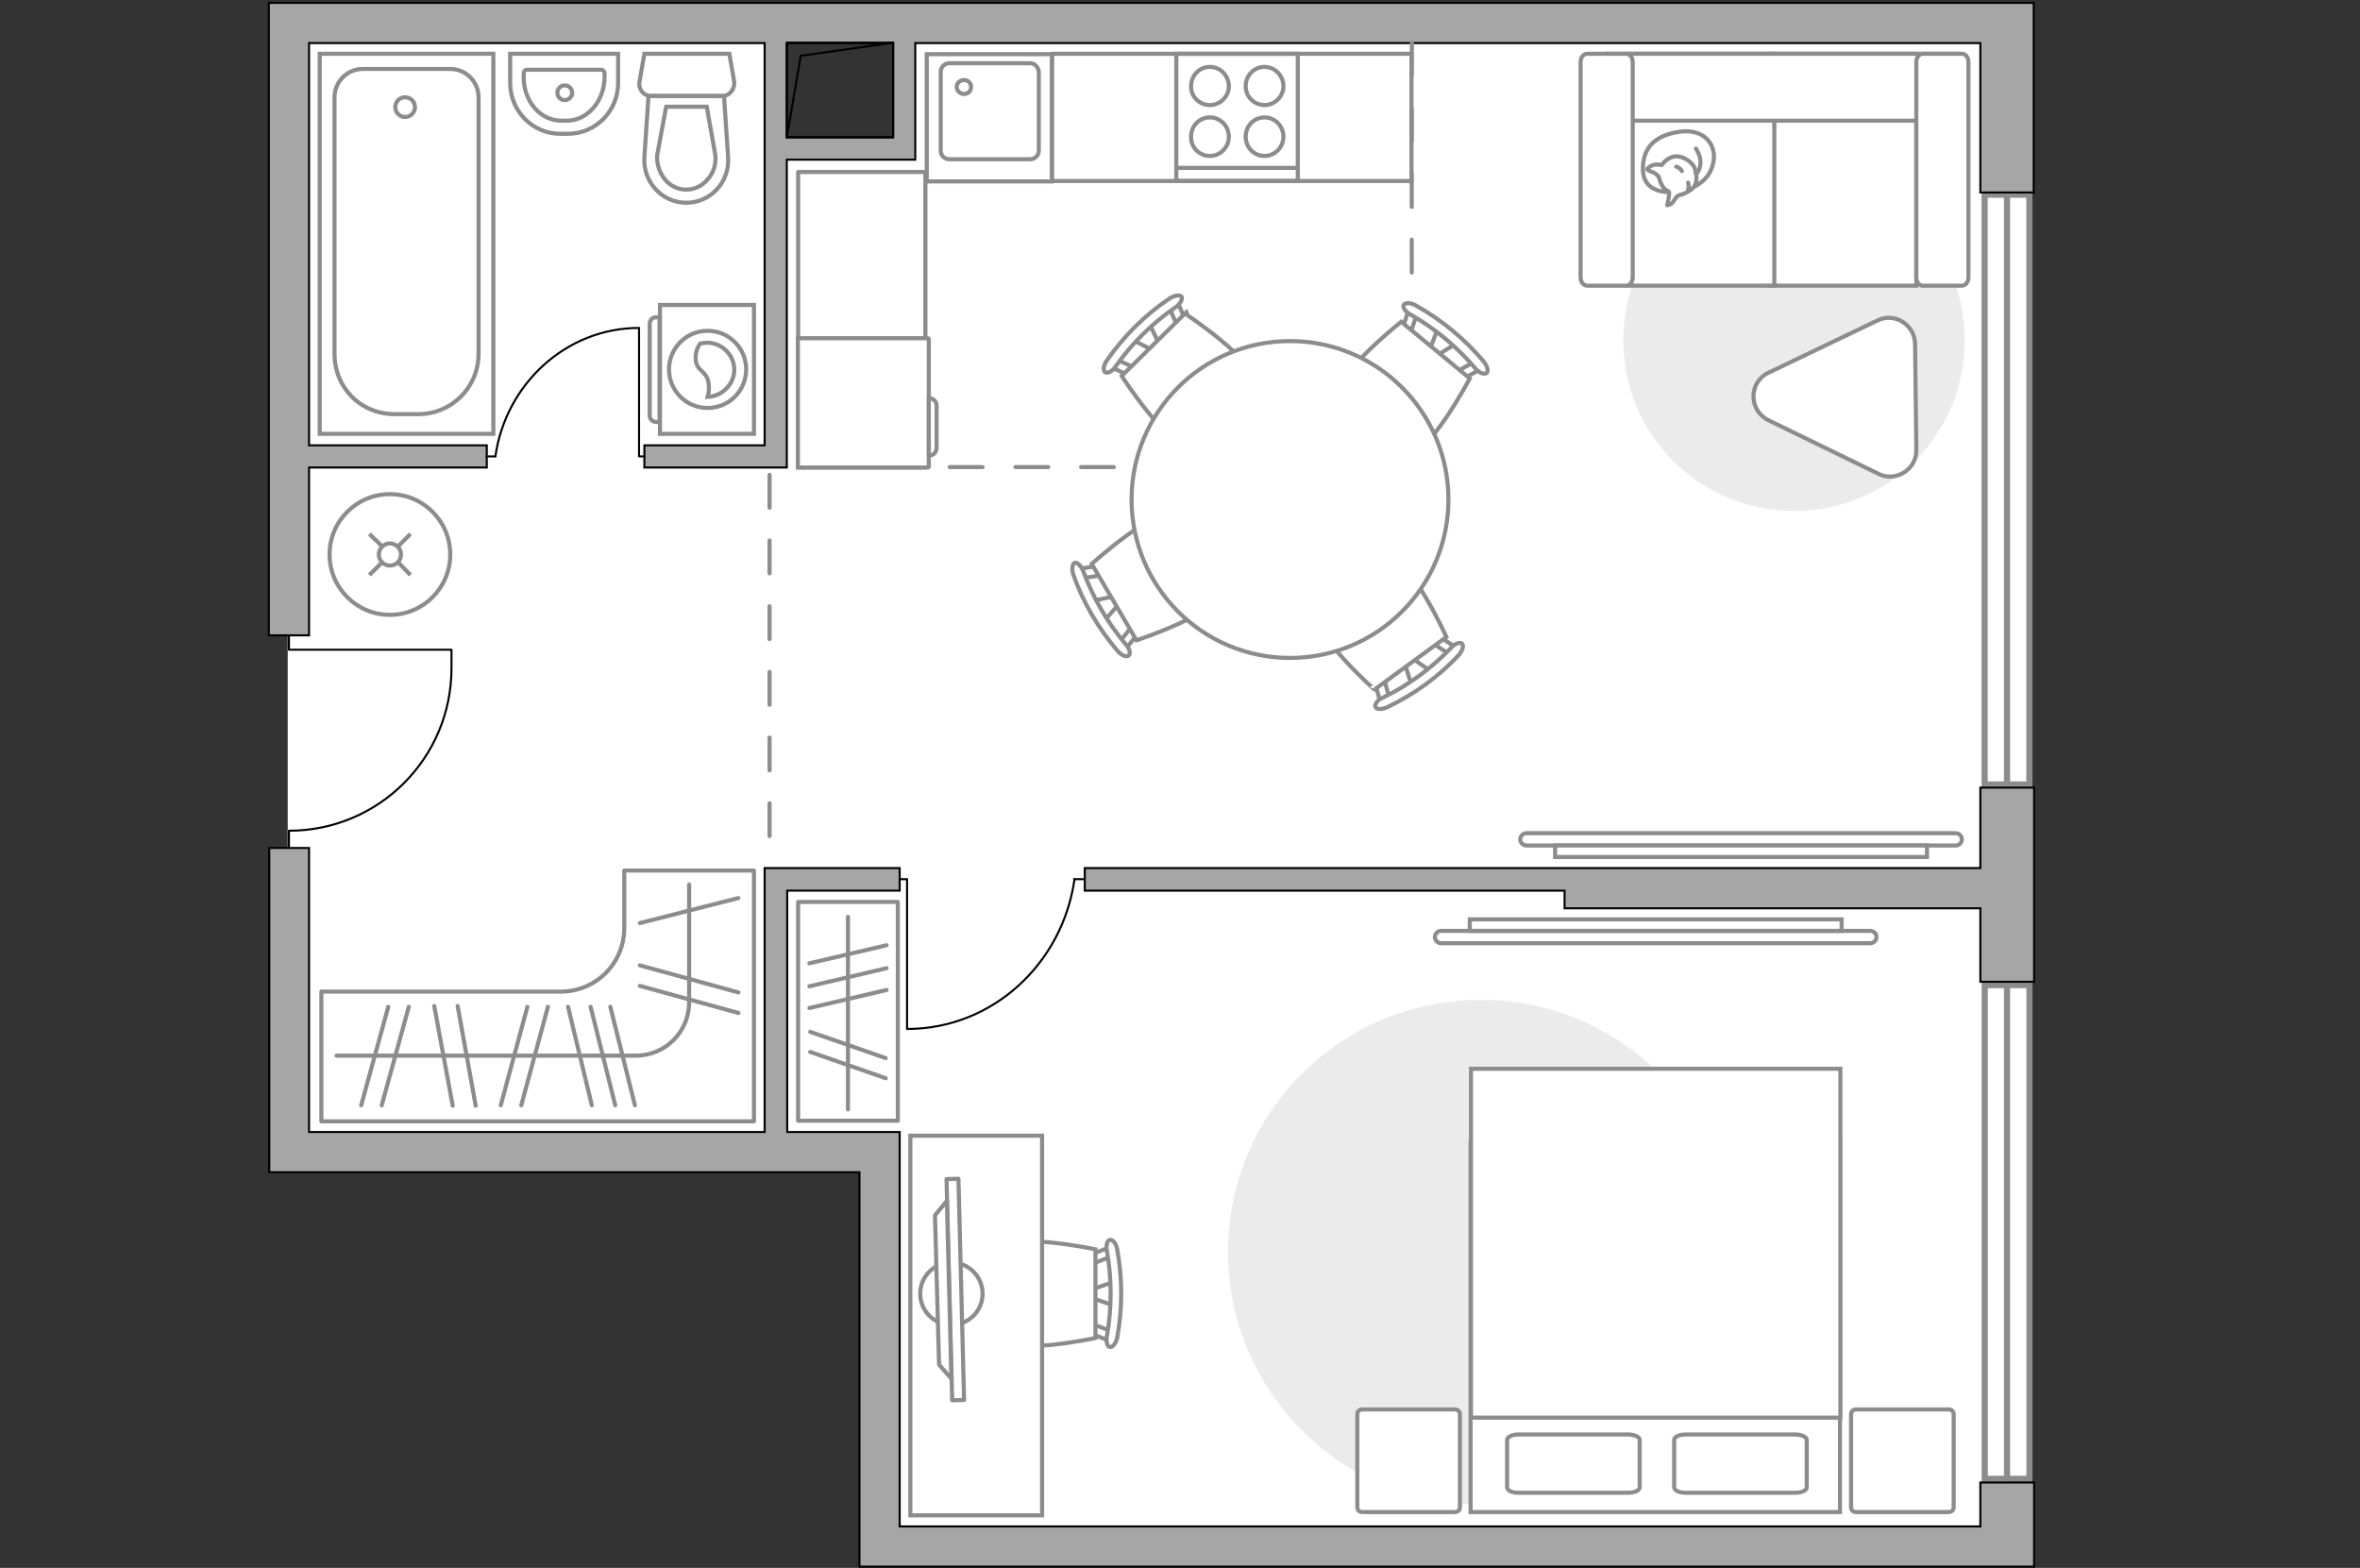 <?xml version="1.0" encoding="utf-8"?>
<!-- Generator: Adobe Illustrator 27.2.0, SVG Export Plug-In . SVG Version: 6.00 Build 0)  -->
<svg version="1.1" xmlns="http://www.w3.org/2000/svg" xmlns:xlink="http://www.w3.org/1999/xlink" x="0px" y="0px"
	 viewBox="0 0 575 382" style="enable-background:new 0 0 575 382;" xml:space="preserve">
<rect x="0" y="0" width="575" height="382" fill="#333333" stroke="none"/>
<style type="text/css">
	.st0{fill:#FFFFFF;}
	.st1{fill:#FFFFFF;stroke:#8C8C8C;stroke-width:1.5;stroke-linecap:round;stroke-miterlimit:10;}
	.st2{fill:none;stroke:#000000;stroke-width:0.5;stroke-linecap:round;stroke-linejoin:round;stroke-miterlimit:10;}
	.st3{fill:#A6A6A6;stroke:#000000;stroke-width:0.5;stroke-miterlimit:10;}
	.st4{fill:none;stroke:#8C8C8C;stroke-linecap:round;stroke-linejoin:round;stroke-miterlimit:10;stroke-dasharray:8;}
	.st5{fill:#FFFFFF;stroke:#8C8C8C;stroke-miterlimit:10;}
	.st6{fill:#EBEBEB;}
	.st7{fill-rule:evenodd;clip-rule:evenodd;fill:#FFFFFF;fill-opacity:0.1;stroke:#8C8C8C;stroke-miterlimit:10;}
	.st8{fill:none;stroke:#8C8C8C;stroke-linecap:round;stroke-linejoin:round;stroke-miterlimit:10;}
	.st9{fill:#FFFFFF;stroke:#8C8C8C;stroke-linecap:round;stroke-linejoin:round;stroke-miterlimit:10;}
</style>
<g id="bg_1_">
	<polygon class="st0" points="220.4,5.6 220.4,37.5 189.1,37.5 189.1,5.6 70.1,5.6 70.1,280.7 490.1,280.7 490.1,5.6 	"/>
	<rect x="217.6" y="200" class="st0" width="272.4" height="174.6"/>
</g>
<g id="windows_1_">
	<g>
		
			<rect x="428.9" y="294.7" transform="matrix(3.464326e-07 -1 1 3.464326e-07 188.864 789.207)" class="st1" width="120.3" height="10.9"/>
		<line class="st1" x1="489" y1="360.3" x2="489" y2="240"/>
	</g>
	<g>
		
			<rect x="417.2" y="113.8" transform="matrix(2.900795e-07 -1 1 2.900795e-07 369.742 608.327)" class="st1" width="143.7" height="10.9"/>
		<line class="st1" x1="489" y1="191.2" x2="489" y2="47.4"/>
	</g>
</g>
<g id="plan">
	<path class="st2" d="M70.4,154.8v3.5H110v4.5c0,21.9-17.7,39.6-39.6,39.6h0v4.2"/>
	<g>
		<path class="st3" d="M487.9,0.7h-5.3H75.3h-9.8v9.8v144.3h9.8v-40.9h43.3v-5.4H75.3v-98h111v98H157v5.4h29.3h4.9h0.5v-75h31.3
			v-2.7v-2.7v-23h259.5v36.4h13V0.7H487.9z M217.6,33.5h-25.9v-23h25.9V33.5z"/>
		<polygon class="st3" points="482.5,211.5 384.8,211.5 381.2,211.5 264.3,211.5 264.3,217 381.2,217 381.2,221.3 482.5,221.3 
			482.5,239.2 495.6,239.2 495.6,191.9 482.5,191.9 		"/>
		<polygon class="st3" points="482.5,371.9 219.2,371.9 219.2,285.6 219.2,275.8 209.4,275.8 191.8,275.8 191.8,217 219.2,217 
			219.2,211.5 186.3,211.5 186.3,212.7 186.3,217 186.3,275.8 75.3,275.8 75.3,206.6 65.6,206.6 65.6,275.8 65.6,285.6 75.3,285.6 
			209.4,285.6 209.4,381.7 211.7,381.7 219.2,381.7 482.5,381.7 490.1,381.7 495.6,381.7 495.6,361.2 482.5,361.2 		"/>
	</g>
	<g>
		<polyline class="st2" points="191.7,33.5 195.1,13.6 217.6,10.4 		"/>
		<rect x="191.7" y="10.4" class="st2" width="25.9" height="23"/>
	</g>
	<line class="st4" x1="187.5" y1="115.7" x2="187.5" y2="211.5"/>
	<path class="st4" d="M344,10.4c-0.1,1.5,0,103.4,0,103.4H191.8"/>
	<g>
		<path id="wc_00000174600271045054590730000002312458035131797131_" class="st5" d="M174.3,37.8"/>
		<g id="Group_26_00000142891963972059529720000008780226524716794300_">
			<path id="Vector_130_00000132079346952843439620000012094688671950160265_" class="st5" d="M176,23.4l-17.4,0
				c-1.7,0-3.1-1.6-2.8-3.4l1.2-6.9l20.7,0l1.2,6.9C179,21.8,177.7,23.4,176,23.4z"/>
			<path id="Vector_131_00000007418435914702168720000005494137399378656654_" class="st5" d="M167.2,49.4
				c-5.9,0-10.6-5.1-10.2-11.1l1-14.9l18.4,0l1,14.9C177.8,44.4,173.1,49.4,167.2,49.4z"/>
			<path id="Vector_132_00000035522307172303764440000009879946135711400582_" class="st5" d="M162.3,26l-2.2,11.9
				c-0.1,2.1,0.6,4.2,1.9,5.8c1.3,1.6,3.2,2.5,5.2,2.5c2,0,3.9-0.9,5.2-2.5c1.4-1.5,2.1-3.6,1.9-5.8L172.2,26L162.3,26z"/>
		</g>
	</g>
	<g>
		<path id="Vector_134_00000078008550894974306660000001437418824899975075_" class="st5" d="M138.4,32.6l-1.9,0
			c-6.8,0-12.2-5.6-12.2-12.4v-7.1l26.3,0l0,7.1C150.6,27.1,145.1,32.6,138.4,32.6z"/>
		<path id="Vector_133_00000073681902810465855900000005880562400976698508_" class="st5" d="M138.1,29.4h-1.4
			c-5,0-9.1-4.7-9.1-10.5v-1c0-0.5,0.3-0.9,0.8-0.9l18.1,0c0.4,0,0.8,0.4,0.8,0.9v1C147.2,24.7,143.1,29.4,138.1,29.4z"/>
		<circle class="st5" cx="137.6" cy="22.6" r="1.8"/>
	</g>
	<g>
		<g id="Group_27_00000081630261967772317040000003273570420012390820_">
			<path id="Vector_140_00000075124598639067339850000011246808424993959559_" class="st5" d="M225.8,44.2l30.5,0l0-31l-30.5,0
				L225.8,44.2z"/>
		</g>
		<path id="Vector_141_00000030452054294946322600000008089864896951924902_" class="st5" d="M251,15.4l-19.7,0
			c-1.1,0-2.1,0.9-2.1,2.1l0,19.2c0,1.2,0.9,2.1,2.1,2.1l19.7,0c1.1,0,2.1-0.9,2.1-2.1l0-19.2C253,16.4,252.1,15.4,251,15.4z"/>
		<path id="Vector_139_00000027597966101488138650000002491369372015817891_" class="st5" d="M234.9,22.9c-1,0-1.8-0.8-1.8-1.7
			c0-1,0.8-1.7,1.8-1.7c1,0,1.7,0.8,1.7,1.7C236.6,22.1,235.9,22.9,234.9,22.9z"/>
	</g>
	<g>
		<g>
			<path id="Vector_135_00000150066609962936247910000000307427961791605400_" class="st5" d="M77.9,105.8V13.1h42.3v92.6H77.9z"/>
			<path id="Vector_136_00000017499005073632379690000004292154376476549288_" class="st5" d="M101.9,100.9h-5.7
				c-8.5,0-14.7-6.6-14.7-14.7V23.7c0-3.8,3.1-6.9,6.9-6.9h21.3c3.8,0,6.9,3.1,6.9,6.9v62.5C116.6,94.3,110.1,100.9,101.9,100.9z"/>
		</g>
		<circle class="st5" cx="98.7" cy="26.1" r="2.4"/>
	</g>
	<g>
		<path id="Vector_142_00000085958835377800231690000011083256263660461998_" class="st5" d="M316.2,13.1l-29.6,0l0,31l29.6,0
			L316.2,13.1z"/>
		<g id="Group_28_00000021080639149865407690000000645444237502185089_">
			<g id="Group_29_00000004506993988843095120000013432830909662579372_">
				<path id="Vector_143_00000021810167018859544430000008903950095724801182_" class="st5" d="M294.8,25.6c2.5,0,4.6-2.1,4.6-4.6
					c0-2.6-2.1-4.7-4.6-4.7c-2.6,0-4.6,2.1-4.6,4.7C290.1,23.5,292.2,25.6,294.8,25.6z"/>
				<path id="Vector_144_00000099629260609728765040000018123087274984707490_" class="st5" d="M294.8,38c2.5,0,4.6-2.1,4.6-4.7
					c0-2.6-2.1-4.7-4.6-4.7c-2.6,0-4.6,2.1-4.6,4.7C290.1,35.9,292.2,38,294.8,38z"/>
			</g>
			<g id="Group_30_00000135660061623812812260000008424403755308937141_">
				<path id="Vector_145_00000009559949433619455180000010004882836471399071_" class="st5" d="M308.1,25.6c2.5,0,4.6-2.1,4.6-4.6
					c0-2.6-2.1-4.7-4.6-4.7c-2.6,0-4.6,2.1-4.6,4.7C303.5,23.5,305.5,25.6,308.1,25.6z"/>
				<path id="Vector_146_00000045610613535849282910000006211259481896791426_" class="st5" d="M308.1,38c2.5,0,4.6-2.1,4.6-4.7
					c0-2.6-2.1-4.7-4.6-4.7c-2.6,0-4.6,2.1-4.6,4.7C303.5,35.9,305.5,38,308.1,38z"/>
			</g>
		</g>
		<path id="Vector_147_00000036945608957193251270000004042775567459531432_" class="st5" d="M286.6,40.9l29.3,0"/>
	</g>
</g>
<g id="points">
	<g id="furniture_1_">
		<path id="Vector_00000030484228064462385280000016169141981681552318_" class="st6" d="M360.8,366.6c34,0,61.5-27.5,61.5-61.5
			s-27.5-61.5-61.5-61.5S299.2,271,299.2,305S326.8,366.6,360.8,366.6z"/>
		<path id="Vector_00000120522241392597940990000009310030968841904818_" class="st6" d="M437.1,124.5c23,0,41.6-18.6,41.6-41.6
			s-18.6-41.6-41.6-41.6c-23,0-41.6,18.6-41.6,41.6S414.1,124.5,437.1,124.5z"/>
		<g>
			<g>
				<path class="st5" d="M160.8,74.3l0,31.4l22.9,0l0-31.4L160.8,74.3z"/>
				<path class="st7" d="M158.3,78.8l0,22.5c0,0.8,0.7,1.5,1.5,1.5h0.9l0-25.5h-0.9C159,77.3,158.3,78,158.3,78.8z"/>
			</g>
			<g>
				<circle class="st5" cx="172.4" cy="90" r="9.4"/>
				<path class="st5" d="M169.5,87.5c0.2,3.3,3,2.6,3.2,6.5c0.1,1.3-0.1,2-0.3,2.7c3.5-0.1,6.5-3.1,6.5-6.6c0-3.6-3-6.6-6.6-6.6
					c-0.6,0-1.1,0.1-1.7,0.2C170,84.5,169.4,85.8,169.5,87.5z"/>
			</g>
		</g>
		<g id="Group_34_00000157993896775113640230000017310684300159584926_">
			<path id="Vector_158_00000155860111641246512160000017192736981315594382_" class="st2" d="M221,250.6l0-36.4h-1.5"/>
			<path id="Vector_159_00000012474581238331704700000017722985615973235329_" class="st2" d="M264.2,214.2h-2.5"/>
			<path id="Vector_160_00000039839855032917664430000006403521958580815533_" class="st2" d="M261.8,214.2
				c-2.9,20.6-20,36.5-40.8,36.5"/>
		</g>
		<g id="Group_34_00000100382546000458170500000003379833609594111927_">
			<path id="Vector_158_00000133489466337495373210000007546172118043467168_" class="st2" d="M155.7,80v31.2h1.3"/>
			<path id="Vector_159_00000156555486422326352720000009526749137193091481_" class="st2" d="M118.6,111.2h2.1"/>
			<path id="Vector_160_00000169517955135262238010000004834097566204596633_" class="st2" d="M120.7,111.2
				c2.5-17.6,17.2-31.3,35-31.3"/>
		</g>
		<rect x="256.3" y="13.1" class="st8" width="87.6" height="31"/>
		
			<rect x="174" y="62.4" transform="matrix(-1.836970e-16 1 -1 -1.836970e-16 287.866 -132.094)" class="st8" width="72" height="31"/>
		<g>
			<path id="Vector_8_00000183950249444323024000000004495370124502914489_" class="st5" d="M226.3,113.6v-31c0-0.1-0.1-0.2-0.2-0.2
				l-31.7,0l0,31.5l31.7,0C226.2,113.8,226.3,113.8,226.3,113.6z"/>
			<path id="Vector_9_00000024711007707738331230000011352109578477973376_" class="st5" d="M226.3,97l0,14c1.1,0,1.9-0.8,1.9-1.9
				V98.9C228.2,97.8,227.4,97,226.3,97z"/>
		</g>
		<g>
			<g id="Group_2_00000029744445765143835130000003485040064739924138_">
				<g id="Group_3_00000050656520136400925390000008381507674821163935_">
					<path id="Vector_10_00000091700924038828001860000001677579828441678244_" class="st5" d="M280,78.8l2.8,5.8l-1.2,1.1l-5.7-2.9
						L280,78.8z"/>
				</g>
				<g id="Group_4_00000145765586889691957480000010514679600305928859_">
					<path id="Vector_11_00000053509294669567086260000011941564506366496677_" class="st5" d="M275.9,91c-0.4,0.4-0.9,0.5-1.2,0.3
						l-4.8-2.2c-0.5-0.2-0.5-0.8-0.1-1.3c0.4-0.6,1.1-0.8,1.4-0.6l4.8,2.2c0.5,0.2,0.5,0.8,0.1,1.3C276.1,90.9,276,90.9,275.9,91z"
						/>
				</g>
				<g id="Group_5_00000056398683215338266540000009929268235016363658_">
					<path id="Vector_12_00000119111944389137692960000002968370023240546489_" class="st5" d="M288.2,79c-0.1,0.1-0.1,0.1-0.2,0.2
						c-0.6,0.4-1.1,0.3-1.3-0.1l-2.1-4.8c-0.2-0.5,0.1-1.1,0.7-1.5c0.6-0.4,1.1-0.3,1.3,0.1l2.1,4.8C288.7,78,288.5,78.6,288.2,79z"
						/>
				</g>
				<path id="Vector_13_00000089564140171709094050000003047101247882955706_" class="st5" d="M306.5,94.4c0,5.4-10,15.2-15.4,15.2
					c-6.3,0-17.8-18-17.8-18l15.4-15.2C288.7,76.4,306.6,88.1,306.5,94.4z"/>
				<path id="Vector_14_00000113328422811389006140000016899367665564780960_" class="st5" d="M286.5,74.8
					c-5.7,3.9-10.7,8.8-14.7,14.5c-0.8,1.2-1.9,1.7-2.5,1.4c-0.6-0.3-0.5-1.7,0.4-2.9c4.1-5.9,9.3-11.1,15.3-15.1
					c1.2-0.8,2.5-0.9,2.9-0.4C288.2,72.8,287.6,74,286.5,74.8z"/>
			</g>
			<g id="Group_2_00000127044791559729208230000001368714743288287402_">
				<g id="Group_3_00000145027646902490427180000011978199842786634893_">
					<path id="Vector_10_00000058591764753472399650000004509938911090956675_" class="st5" d="M343.9,166.9l-1.9-6.1l1.3-1l5.2,3.7
						L343.9,166.9z"/>
				</g>
				<g id="Group_4_00000026874235200375114570000003318055487997147836_">
					<path id="Vector_11_00000087372617194094694570000008225236076644178598_" class="st5" d="M349.7,155.4c0.4-0.3,1-0.4,1.3-0.1
						l4.4,2.9c0.4,0.3,0.4,0.8-0.1,1.3c-0.5,0.5-1.2,0.6-1.4,0.4l-4.4-2.9c-0.4-0.3-0.4-0.8,0.1-1.3
						C349.5,155.5,349.6,155.5,349.7,155.4z"/>
				</g>
				<g id="Group_5_00000176722301034783470120000018040118415655131830_">
					<path id="Vector_12_00000042011641142635567960000003930636803788397224_" class="st5" d="M335.8,165.6
						c0.1-0.1,0.1-0.1,0.2-0.2c0.6-0.3,1.2-0.2,1.3,0.3l1.4,5.1c0.1,0.5-0.3,1.1-0.9,1.3c-0.6,0.3-1.2,0.2-1.3-0.3l-1.4-5.1
						C335.2,166.4,335.4,165.9,335.8,165.6z"/>
				</g>
				<path id="Vector_13_00000067939644167780665700000006414768718857879474_" class="st5" d="M319.9,147.6
					c0.8-5.3,12.1-13.6,17.5-12.8c6.3,1,15,20.4,15,20.4l-17.5,12.8C334.9,168.1,319,153.9,319.9,147.6z"/>
				<path id="Vector_14_00000129910899765851014460000006946412793647371450_" class="st5" d="M336.9,170c6.2-3,11.9-7.2,16.7-12.2
					c0.9-1.1,2.2-1.4,2.6-1c0.5,0.4,0.2,1.7-0.8,2.8c-4.9,5.3-10.9,9.6-17.4,12.7c-1.3,0.6-2.6,0.6-2.9-0.1
					C334.9,171.6,335.6,170.5,336.9,170z"/>
			</g>
			<g id="Group_2_00000078018484264953012040000018292152030354582171_">
				<g id="Group_3_00000055684433786095807460000007943051631015633545_">
					<path id="Vector_10_00000158729134193529392400000002388185118130686878_" class="st5" d="M354.8,83.7l-5.5,3.4l-1.3-1l2.3-6
						L354.8,83.7z"/>
				</g>
				<g id="Group_4_00000081631323200659107890000006196585798929741245_">
					<path id="Vector_11_00000070080708283869150680000017776050844381827715_" class="st5" d="M342.2,80.9
						c-0.4-0.3-0.6-0.9-0.4-1.2l1.7-5c0.2-0.5,0.7-0.6,1.3-0.3c0.6,0.3,0.9,1,0.7,1.3l-1.7,5c-0.2,0.5-0.7,0.6-1.3,0.3
						C342.4,81,342.3,81,342.2,80.9z"/>
				</g>
				<g id="Group_5_00000050654619596806111340000003258809688525946012_">
					<path id="Vector_12_00000072993348476307797140000008783528123903079855_" class="st5" d="M355.4,91.9
						c-0.1-0.1-0.1-0.1-0.2-0.2c-0.4-0.5-0.4-1.1,0-1.3l4.6-2.6c0.4-0.3,1.1,0,1.5,0.5c0.4,0.5,0.4,1.1,0,1.3l-4.6,2.6
						C356.4,92.3,355.9,92.2,355.4,91.9z"/>
				</g>
				<path id="Vector_13_00000073721605134895076640000002705739102252864444_" class="st5" d="M341.9,111.7
					c-5.4,0.5-16.2-8.4-16.7-13.8c-0.6-6.3,16.2-19.5,16.2-19.5l16.7,13.8C358.1,92.2,348.2,111.1,341.9,111.7z"/>
				<path id="Vector_14_00000176024662420362135750000011827301767886678461_" class="st5" d="M359.5,89.8
					c-4.5-5.3-9.9-9.8-15.9-13.2c-1.3-0.7-1.9-1.8-1.6-2.3c0.3-0.6,1.6-0.6,2.9,0.1c6.3,3.5,12,8.2,16.6,13.7
					c0.9,1.1,1.2,2.4,0.7,2.8C361.5,91.3,360.3,90.8,359.5,89.8z"/>
			</g>
			<g id="Group_2_00000000215324236696557800000000082388658814802586_">
				<g id="Group_3_00000151542070649287384970000001484390043563780764_">
					<path id="Vector_10_00000102521242566094237270000007460353892015068074_" class="st5" d="M266.1,146.4l6.3-1.3l0.8,1.4
						l-4.2,4.8L266.1,146.4z"/>
				</g>
				<g id="Group_4_00000106833727981648767160000003306814714035474870_">
					<path id="Vector_11_00000042697388078595061850000000042950173089035400_" class="st5" d="M277,153.4c0.3,0.5,0.3,1,0,1.3
						l-3.3,4.1c-0.3,0.4-0.9,0.3-1.3-0.2c-0.4-0.5-0.5-1.2-0.2-1.5l3.3-4.1c0.3-0.4,0.9-0.3,1.3,0.2
						C276.9,153.2,276.9,153.3,277,153.4z"/>
				</g>
				<g id="Group_5_00000065063389396862310680000002904638382631388307_">
					<path id="Vector_12_00000104696449839264319120000011428220441807362694_" class="st5" d="M268.4,138.6
						c0.1,0.1,0.1,0.2,0.2,0.3c0.2,0.6,0,1.2-0.5,1.3l-5.2,0.8c-0.5,0.1-1.1-0.4-1.2-1c-0.2-0.6,0-1.2,0.5-1.3l5.2-0.8
						C267.6,137.8,268.1,138.1,268.4,138.6z"/>
				</g>
				<path id="Vector_13_00000078726859467366409960000007568781420302065837_" class="st5" d="M287.9,124.6
					c5.2,1.4,12.3,13.5,10.9,18.7c-1.6,6.1-21.9,12.7-21.9,12.7L266,137.4C266,137.4,281.7,123,287.9,124.6z"/>
				<path id="Vector_14_00000127033513343074627570000000207218479647652270_" class="st5" d="M263.9,139.1
					c2.4,6.5,5.9,12.6,10.4,17.9c1,1.1,1.2,2.3,0.7,2.7c-0.5,0.5-1.7,0-2.7-1.1c-4.7-5.5-8.4-11.8-10.8-18.6
					c-0.4-1.4-0.3-2.6,0.4-2.9C262.4,137,263.4,137.8,263.9,139.1z"/>
			</g>
			<g>
				<circle class="st5" cx="314.3" cy="121.7" r="38.6"/>
			</g>
		</g>
		<g>
			<circle class="st5" cx="95" cy="135.1" r="14.7"/>
			<line class="st5" x1="100" y1="130.1" x2="97.1" y2="133"/>
			<circle class="st5" cx="95" cy="135.1" r="2.7"/>
			<line class="st5" x1="93" y1="137.1" x2="90" y2="140.1"/>
			<line class="st5" x1="100" y1="140.1" x2="97.1" y2="137.1"/>
			<line class="st5" x1="93" y1="133" x2="90" y2="130.1"/>
		</g>
		<g>
			<path id="Vector_55_00000152225902663240238840000005879577287044658049_" class="st5" d="M466.9,13.1H431v56.5h35.9V13.1z"/>
			<path id="Vector_56_00000142160715518078675100000005521546736922419111_" class="st5" d="M432.3,13.1h-35.9v56.5h35.9V13.1z"/>
			<path id="Vector_57_00000034067719640972549960000001357850803571547799_" class="st5" d="M473.2,29.4l3.4-16.3h-85.1v16.3H473.2
				z"/>
			<path id="Vector_58_00000070104475731384400580000003032112181470177681_" class="st5" d="M466.9,15.1v52.5c0,1.1,0.7,2,1.6,2
				h9.5c0.9,0,1.6-0.9,1.6-2V15.1c0-1.1-0.7-2-1.6-2h-9.5C467.6,13.1,466.9,14,466.9,15.1z"/>
			<path id="Vector_59_00000017500479613781396680000012660529554962081709_" class="st5" d="M385.1,15.1v52.5c0,1.1,0.7,2,1.6,2
				h9.5c0.9,0,1.6-0.9,1.6-2V15.1c0-1.1-0.7-2-1.6-2h-9.5C385.8,13.1,385.1,14,385.1,15.1z"/>
			<g>
				<path class="st9" d="M406.5,46.8c0,0-6,0.2-6.2-5.2s2.7-8.6,8.9-9.5c6.3-0.9,9.2,3.5,8.2,7.7C416.5,44,412.5,46.8,406.5,46.8z"
					/>
				<path class="st9" d="M404.1,43c0,0-0.6-0.8-1.8-1.2s-0.9-0.7-0.9-0.7s1-1.2,2.6-1c0.9,0.1,0.9,0.1,0.9,0.1s1.1-1.8,3.2-2.1
					c2.1-0.2,4.4,1.6,4.8,2.9c0.5,1.3,0.7,3.3-0.1,4.4c-0.8,1.1-2.5,1.9-3.5,2.1c-1.1,0.2-1.3,1.7-2.2,2.2c-0.9,0.4-0.9,0.3-0.9,0.3
					s0.7-2.8,0.4-3.3C406.3,46.3,405.1,46.6,404.1,43z"/>
				<path class="st9" d="M409.8,41.7c0,0-0.4-0.8-1.4-1.1"/>
				<path class="st9" d="M411.3,44.5c0,0,0.3,0.8,0,1.6"/>
				<path class="st8" d="M413.2,42.3c0,0,0.9-0.3,1.1-2.4c0.2-1.8-1.1-3.7-1.1-3.7"/>
			</g>
		</g>
		<g>
			<path class="st5" d="M371.9,206c-0.8,0-1.5-0.7-1.5-1.5s0.7-1.5,1.5-1.5l104.6,0c0.8,0,1.5,0.7,1.5,1.5s-0.7,1.5-1.5,1.5
				L371.9,206z"/>
			<rect x="378.9" y="206" class="st5" width="90.6" height="2.8"/>
		</g>
		<g>
			<path class="st5" d="M455.7,226.8c0.8,0,1.5,0.7,1.5,1.5s-0.7,1.5-1.5,1.5l-104.6,0c-0.8,0-1.5-0.7-1.5-1.5s0.7-1.5,1.5-1.5
				L455.7,226.8z"/>
			<rect x="358.1" y="224" class="st5" width="90.6" height="2.8"/>
		</g>
		<g>
			<path id="Vector_98_00000141450355357346419910000008898358218035854009_" class="st5" d="M448.3,278.3h-90v90.1h90V278.3z"/>
			<path id="Vector_99_00000059289316909562986850000004699756257193269427_" class="st5" d="M358.4,260.4h90v85H369h-10.6v-11.5
				V260.4z"/>
			<path id="Vector_100_00000107569141478523758910000005670734747483188157_" class="st8" d="M410.7,363.7h26.7
				c1.6,0,2.8-0.6,2.8-1.3v-11.6c0-0.7-1.3-1.3-2.8-1.3h-26.7c-1.6,0-2.8,0.6-2.8,1.3v11.6C408,363.2,409.2,363.7,410.7,363.7z"/>
			<path id="Vector_101_00000171689019361898594310000005153100251905391255_" class="st8" d="M370,363.7h26.7
				c1.6,0,2.8-0.6,2.8-1.3v-11.6c0-0.7-1.3-1.3-2.8-1.3H370c-1.6,0-2.8,0.6-2.8,1.3v11.6C367.3,363.2,368.4,363.7,370,363.7z"/>
		</g>
		<path id="Vector_5_00000005978596164364569810000008224445968699730580_" class="st9" d="M330.7,344.6v22.6c0,0.7,0.5,1.2,1.2,1.2
			h22.6c0.7,0,1.2-0.5,1.2-1.2v-22.6c0-0.7-0.5-1.2-1.2-1.2h-22.6C331.2,343.4,330.7,343.9,330.7,344.6z"/>
		<path id="Vector_5_00000018195343751395834910000002560975657770627721_" class="st9" d="M451,344.6v22.6c0,0.7,0.5,1.2,1.2,1.2
			h22.6c0.7,0,1.2-0.5,1.2-1.2v-22.6c0-0.7-0.5-1.2-1.2-1.2h-22.6C451.5,343.4,451,343.9,451,344.6z"/>
		
			<rect x="179.9" y="234.3" transform="matrix(-1.836970e-16 1 -1 -1.836970e-16 453.054 39.853)" class="st8" width="53.3" height="24.3"/>
		<line class="st8" x1="216" y1="230.3" x2="197.2" y2="234.7"/>
		<line class="st8" x1="216" y1="235.9" x2="197.2" y2="240.3"/>
		<line class="st8" x1="216" y1="241.2" x2="197.2" y2="245.6"/>
		<line class="st8" x1="215.8" y1="257.8" x2="197.4" y2="251.4"/>
		<line class="st8" x1="215.8" y1="262.7" x2="197.4" y2="256.3"/>
		<line class="st8" x1="206.6" y1="223.4" x2="206.6" y2="270.3"/>
		<path class="st8" d="M183.7,243.9L183.7,243.9l0-31.8h-31.6v14c0,8.6-6.9,15.5-15.5,15.5H78.3v31.6h105.4V243.9z"/>
		<line class="st8" x1="115.9" y1="269.4" x2="111.5" y2="245.1"/>
		<line class="st8" x1="110.3" y1="269.4" x2="105.8" y2="245.1"/>
		<line class="st8" x1="127" y1="269.3" x2="133.5" y2="245.3"/>
		<line class="st8" x1="122" y1="269.3" x2="128.5" y2="245.3"/>
		<line class="st8" x1="93" y1="269.3" x2="99.6" y2="245.3"/>
		<line class="st8" x1="88" y1="269.3" x2="94.6" y2="245.3"/>
		<line class="st8" x1="154.7" y1="269.3" x2="148.7" y2="245.3"/>
		<line class="st8" x1="144.2" y1="269.3" x2="138.4" y2="245.3"/>
		<line class="st8" x1="149.9" y1="269.3" x2="143.9" y2="245.3"/>
		<g>
			<line class="st8" x1="155.9" y1="240.2" x2="179.9" y2="246.8"/>
			<line class="st8" x1="155.9" y1="235.2" x2="179.9" y2="241.8"/>
			<line class="st8" x1="155.9" y1="224.9" x2="179.9" y2="218.8"/>
		</g>
		<path class="st8" d="M167.9,215.5v28.7c0,7.2-5.8,13-13,13H82"/>
		<g id="Group_2_00000142871263983097602930000016133874119222919343_">
			<g id="Group_3_00000051377073963107684780000005187113475317449102_">
				<path id="Vector_10_00000087400154808628447220000008453888201328891528_" class="st5" d="M271.4,318.1l-6.1-2.1v-1.6l6.1-2.1
					V318.1z"/>
			</g>
			<g id="Group_4_00000158745247378829212510000006982624201039651996_">
				<path id="Vector_11_00000133525932284635443470000002497138077405219968_" class="st5" d="M265.5,306.6c0-0.5,0.3-1,0.7-1.1
					l4.9-1.9c0.5-0.2,0.9,0.2,1,0.8c0.1,0.7-0.2,1.3-0.5,1.4l-4.9,1.9c-0.5,0.2-0.9-0.2-1-0.8C265.5,306.8,265.5,306.8,265.5,306.6z
					"/>
			</g>
			<g id="Group_5_00000176754124453827354610000016074849415098007941_">
				<path id="Vector_12_00000067938161494617014280000017478578109378932133_" class="st5" d="M265.5,323.8c0-0.1,0-0.2,0-0.3
					c0.1-0.7,0.5-1,1-0.8l4.9,1.9c0.5,0.2,0.7,0.8,0.5,1.5c-0.1,0.7-0.5,1-1,0.8L266,325C265.8,324.8,265.5,324.3,265.5,323.8z"/>
			</g>
			<path id="Vector_13_00000165212021232552228450000005605842873204829627_" class="st5" d="M241.6,326c-3.8-3.8-3.8-17.8,0-21.6
				c4.5-4.5,25.3,0,25.3,0V326C266.9,326,246.1,330.5,241.6,326z"/>
			<path id="Vector_14_00000145024192044614496020000006364139591320034705_" class="st5" d="M269.7,325.5c1.2-6.8,1.2-13.8,0-20.7
				c-0.3-1.4,0.1-2.6,0.7-2.7c0.7-0.2,1.5,0.8,1.8,2.3c1.3,7.1,1.3,14.4,0,21.5c-0.3,1.4-1.1,2.4-1.8,2.3
				C269.8,328.1,269.4,326.9,269.7,325.5z"/>
		</g>
		<path id="Vector_36_00000120522225929296351480000006270854974121702822_" class="st5" d="M253.9,276.7v92.5h-32.1v-74.8v-17.7
			H253.9z"/>
		<g>
			<circle class="st9" cx="231.8" cy="315.2" r="7.6"/>
			<g>
				
					<rect x="205.7" y="312.7" transform="matrix(-2.554044e-02 -1 1 -2.554044e-02 -75.452 554.855)" class="st9" width="53.9" height="2.9"/>
				<polygon class="st9" points="227.8,296.1 228.8,332.5 231.8,335.9 230.7,292.6 				"/>
			</g>
		</g>
		<path class="st9" d="M466.9,109.6l-0.3-25.8c-0.1-4.7-5-7.8-9.2-5.7l-26.5,12.7c-4.9,2.3-4.9,9.2,0,11.6l26.9,13.1
			C461.9,117.5,467,114.4,466.9,109.6z"/>
	</g>
	<path id="hallway" class="st3" d="M138.2,172.3"/>
	<path id="kitchen" class="st3" d="M282.4,60.2"/>
	<path id="bedroom_x5F_1" class="st3" d="M427.2,154.8"/>
	<path id="bedroom_x5F_2" class="st3" d="M319.9,302.4"/>
	<path id="wc_x5F_bedroom" class="st3" d="M141.4,60.2"/>
</g>
</svg>

